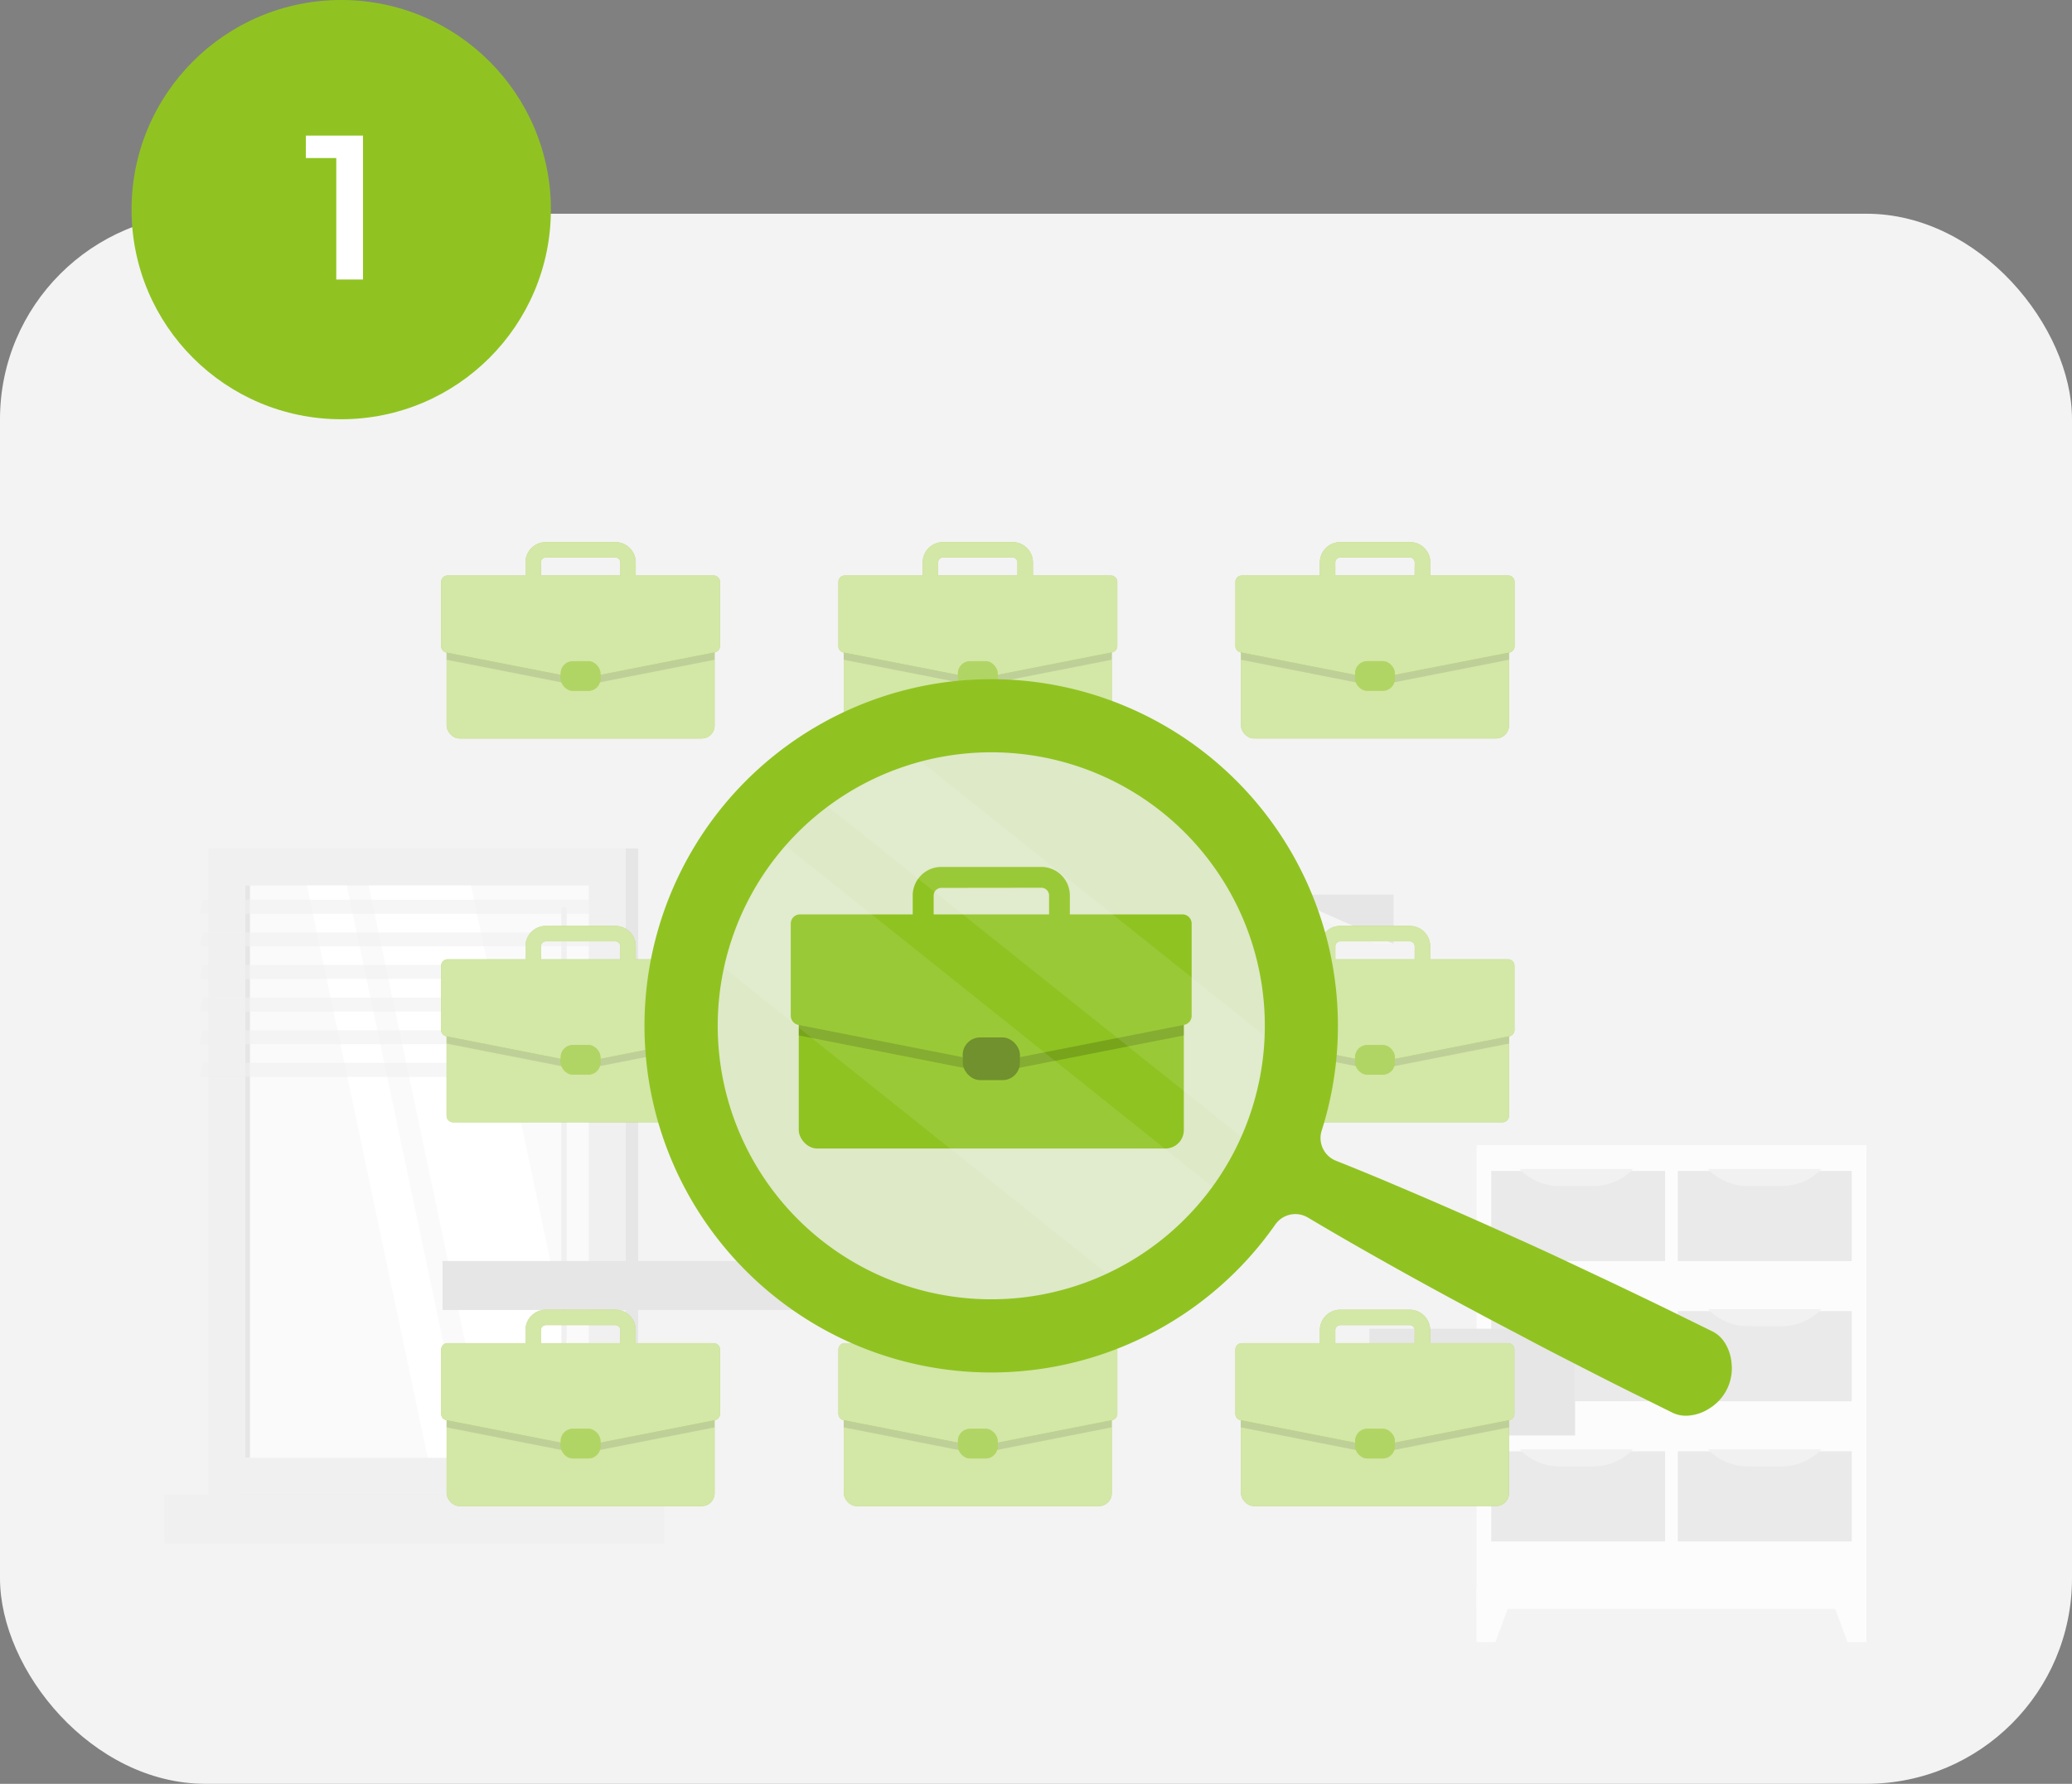 <svg xmlns="http://www.w3.org/2000/svg" xmlns:xlink="http://www.w3.org/1999/xlink" width="252" height="217" viewBox="0 0 252 217">
  <rect x="0" y="0" width="252" height="217" fill="#808080" stroke="none"/>
  <defs>
    <linearGradient id="linear-gradient" x1="1.189" y1="1" x2="0.017" y2="0.14" gradientUnits="objectBoundingBox">
      <stop offset="0" stop-color="#90c322"/>
      <stop offset="1" stop-color="#90c322"/>
    </linearGradient>
  </defs>
  <g id="Identify_Opportunities" data-name="Identify Opportunities" transform="translate(-151 -1785)">
    <rect id="Rectangle_152134" data-name="Rectangle 152134" width="252" height="191" rx="25" transform="translate(151 1811)" fill="#f3f3f3"/>
    <g id="Group_214090" data-name="Group 214090" transform="translate(76 -3701)">
      <circle id="Ellipse_419" data-name="Ellipse 419" cx="25.5" cy="25.5" r="25.5" transform="translate(91 5486)" fill="url(#linear-gradient)"/>
      <path id="Path_61536" data-name="Path 61536" d="M.2-17.5v2.725H3.9V0H7.15V-17.5Z" transform="translate(112 5520)" fill="#fff"/>
    </g>
    <g id="Group_214101" data-name="Group 214101" transform="translate(9333.363 5656.593)" opacity="0.729">
      <path id="Path_61416" data-name="Path 61416" d="M304.518,373.664H302.21V367.1h4.728Z" transform="translate(-9305 -4045.508)" fill="#fff"/>
      <rect id="Rectangle_152303" data-name="Rectangle 152303" width="47.422" height="56.418" transform="translate(-8955.364 -3675.872) rotate(180)" fill="#fff"/>
      <rect id="Rectangle_152304" data-name="Rectangle 152304" width="10.97" height="21.145" transform="translate(-9000.997 -3684.079) rotate(-90)" fill="#e6e6e6"/>
      <rect id="Rectangle_152305" data-name="Rectangle 152305" width="10.97" height="21.145" transform="translate(-8978.303 -3684.079) rotate(-90)" fill="#e6e6e6"/>
      <path id="Path_61417" data-name="Path 61417" d="M372.665,329.838h4.183a6.607,6.607,0,0,0,4.8-2.068H367.86A6.607,6.607,0,0,0,372.665,329.838Z" transform="translate(-9342.486 -4023.05)" fill="#f0f0f0"/>
      <path id="Path_61418" data-name="Path 61418" d="M319.265,329.838h4.183a6.607,6.607,0,0,0,4.8-2.068H314.46A6.607,6.607,0,0,0,319.265,329.838Z" transform="translate(-9311.995 -4023.051)" fill="#f0f0f0"/>
      <rect id="Rectangle_152306" data-name="Rectangle 152306" width="10.97" height="21.145" transform="translate(-9001.001 -3701.132) rotate(-90)" fill="#e6e6e6"/>
      <rect id="Rectangle_152307" data-name="Rectangle 152307" width="10.97" height="21.145" transform="translate(-8978.303 -3701.128) rotate(-90)" fill="#e6e6e6"/>
      <path id="Path_61419" data-name="Path 61419" d="M372.665,290.076h4.183a6.619,6.619,0,0,0,4.8-2.076H367.86a6.619,6.619,0,0,0,4.8,2.076Z" transform="translate(-9342.486 -4000.342)" fill="#f0f0f0"/>
      <path id="Path_61420" data-name="Path 61420" d="M319.265,290.093h4.183a6.62,6.62,0,0,0,4.8-2.063H314.46A6.619,6.619,0,0,0,319.265,290.093Z" transform="translate(-9311.995 -4000.359)" fill="#f0f0f0"/>
      <rect id="Rectangle_152308" data-name="Rectangle 152308" width="10.97" height="21.145" transform="translate(-9000.997 -3718.18) rotate(-90)" fill="#e6e6e6"/>
      <rect id="Rectangle_152309" data-name="Rectangle 152309" width="10.97" height="21.145" transform="translate(-8978.303 -3718.18) rotate(-90)" fill="#e6e6e6"/>
      <path id="Path_61421" data-name="Path 61421" d="M372.665,250.348h4.183a6.607,6.607,0,0,0,4.8-2.068H367.86A6.607,6.607,0,0,0,372.665,250.348Z" transform="translate(-9342.486 -3977.662)" fill="#f0f0f0"/>
      <path id="Path_61422" data-name="Path 61422" d="M319.265,250.348h4.183a6.607,6.607,0,0,0,4.8-2.068H314.46A6.607,6.607,0,0,0,319.265,250.348Z" transform="translate(-9311.995 -3977.662)" fill="#f0f0f0"/>
      <path id="Path_61423" data-name="Path 61423" d="M404.16,373.664h2.308V367.1H401.74Z" transform="translate(-9361.831 -4045.508)" fill="#fff"/>
    </g>
    <g id="Group_214102" data-name="Group 214102" transform="translate(8941.395 5179.67)">
      <rect id="Rectangle_152229" data-name="Rectangle 152229" width="49.062" height="78.595" transform="translate(-8712.789 -3212.85) rotate(180)" fill="#e6e6e6"/>
      <rect id="Rectangle_152230" data-name="Rectangle 152230" width="50.767" height="78.595" transform="translate(-8714.285 -3212.85) rotate(180)" fill="#f0f0f0"/>
      <rect id="Rectangle_152232" data-name="Rectangle 152232" width="60.767" height="5.959" transform="translate(-8709.627 -3206.896) rotate(180)" fill="#f0f0f0"/>
      <rect id="Rectangle_152233" data-name="Rectangle 152233" width="69.62" height="41.793" transform="translate(-8718.779 -3286.958) rotate(90)" fill="#fafafa"/>
      <path id="Path_60859" data-name="Path 60859" d="M143.568,156.225l-14.7-69.615H116.43l14.7,69.615Z" transform="translate(-8861.986 -3373.568)" fill="#fff"/>
      <path id="Path_60860" data-name="Path 60860" d="M162.91,150.431a.32.32,0,0,0,.32-.32V92.05a.32.32,0,1,0-.64,0v58.062A.32.32,0,0,0,162.91,150.431Z" transform="translate(-8884.713 -3376.089)" fill="#f0f0f0"/>
      <path id="Path_60861" data-name="Path 60861" d="M121.169,156.225l-14.7-69.615H101.62l14.7,69.615Z" transform="translate(-8854.693 -3373.568)" fill="#fff"/>
      <rect id="Rectangle_152234" data-name="Rectangle 152234" width="69.62" height="0.569" transform="translate(-8759.998 -3286.958) rotate(90)" fill="#e6e6e6"/>
      <path id="Path_60862" data-name="Path 60862" d="M75.92,91.746h49.062l.416-1.706H76.336Z" transform="translate(-8842.039 -3375.256)" fill="#f0f0f0" opacity="0.6"/>
      <path id="Path_60863" data-name="Path 60863" d="M75.92,99.561h49.062l.416-1.7H76.336Z" transform="translate(-8842.039 -3379.107)" fill="#f0f0f0" opacity="0.6"/>
      <path id="Path_60864" data-name="Path 60864" d="M75.92,107.376h49.062l.416-1.706H76.336Z" transform="translate(-8842.039 -3382.953)" fill="#f0f0f0" opacity="0.6"/>
      <path id="Path_60865" data-name="Path 60865" d="M75.92,115.191h49.062l.416-1.7H76.336Z" transform="translate(-8842.039 -3386.803)" fill="#f0f0f0" opacity="0.6"/>
      <path id="Path_60866" data-name="Path 60866" d="M75.92,123.011h49.062l.416-1.7H76.336Z" transform="translate(-8842.039 -3390.653)" fill="#f0f0f0" opacity="0.6"/>
      <path id="Path_60867" data-name="Path 60867" d="M75.92,130.826h49.062l.416-1.706H76.336Z" transform="translate(-8842.039 -3394.499)" fill="#f0f0f0" opacity="0.6"/>
    </g>
    <g id="Group_214103" data-name="Group 214103" transform="translate(8824 5137.246)">
      <rect id="Rectangle_152225" data-name="Rectangle 152225" width="12.98" height="25.021" transform="translate(-8506.455 -3177.626) rotate(-90)" fill="#e6e6e6"/>
      <path id="Path_60849" data-name="Path 60849" d="M294.792,144.77l2.2,6.01h-2.2l-13.482-6.01Z" transform="translate(-8800.496 -3388.194)" fill="#f5f5f5"/>
      <path id="Path_60850" data-name="Path 60850" d="M299.122,144.77v6.01l-13.482-6.01Z" transform="translate(-8802.629 -3388.194)" fill="#e6e6e6"/>
      <rect id="Rectangle_152231" data-name="Rectangle 152231" width="49.062" height="5.959" transform="translate(-8570.116 -3192.885) rotate(180)" fill="#e6e6e6"/>
      <g id="freepik--Briefcases--inject-19" transform="translate(-8619.346 -3286.303)">
        <rect id="Rectangle_152235" data-name="Rectangle 152235" width="32.594" height="14.518" rx="1.56" transform="translate(48.97 102.758)" fill="#90c322"/>
        <rect id="Rectangle_152236" data-name="Rectangle 152236" width="32.594" height="14.518" rx="1.56" transform="translate(48.97 102.758)" fill="#fff" opacity="0.6"/>
        <path id="Path_60868" data-name="Path 60868" d="M212.253,262.73H181.232a.792.792,0,0,0-.792.792v4.147l16.142,3.178a.745.745,0,0,0,.3,0l16.147-3.178v-4.147a.792.792,0,0,0-.777-.792Z" transform="translate(-131.485 -159.972)" opacity="0.1"/>
        <path id="Path_60869" data-name="Path 60869" d="M212.308,248.326h-9.472v-1.589a2.482,2.482,0,0,0-2.477-2.477H191.9a2.482,2.482,0,0,0-2.477,2.477v1.589h-9.467a.782.782,0,0,0-.782.782v7.822a.787.787,0,0,0,.629.766l16.178,3.183a.982.982,0,0,0,.3,0l16.178-3.183a.792.792,0,0,0,.635-.767v-7.822A.782.782,0,0,0,212.308,248.326ZM191.3,246.737a.6.6,0,0,1,.594-.6h8.462a.6.6,0,0,1,.594.6v1.589h-9.645Z" transform="translate(-130.86 -150.878)" fill="#90c322"/>
        <path id="Path_60870" data-name="Path 60870" d="M212.308,248.326h-9.472v-1.589a2.482,2.482,0,0,0-2.477-2.477H191.9a2.482,2.482,0,0,0-2.477,2.477v1.589h-9.467a.782.782,0,0,0-.782.782v7.822a.787.787,0,0,0,.629.766l16.178,3.183a.982.982,0,0,0,.3,0l16.178-3.183a.792.792,0,0,0,.635-.767v-7.822A.782.782,0,0,0,212.308,248.326ZM191.3,246.737a.6.6,0,0,1,.594-.6h8.462a.6.6,0,0,1,.594.6v1.589h-9.645Z" transform="translate(-130.86 -150.878)" fill="#fff" opacity="0.6"/>
        <rect id="Rectangle_152237" data-name="Rectangle 152237" width="4.843" height="3.614" rx="1.48" transform="translate(62.849 107.865)" fill="#90c322"/>
        <rect id="Rectangle_152238" data-name="Rectangle 152238" width="4.843" height="3.614" rx="1.48" transform="translate(62.849 107.865)" fill="#fff" opacity="0.3"/>
        <rect id="Rectangle_152239" data-name="Rectangle 152239" width="32.594" height="14.518" rx="1.56" transform="translate(48.97 9.376)" fill="#90c322"/>
        <rect id="Rectangle_152240" data-name="Rectangle 152240" width="32.594" height="14.518" rx="1.56" transform="translate(48.97 9.376)" fill="#fff" opacity="0.6"/>
        <path id="Path_60871" data-name="Path 60871" d="M212.253,78.77H181.232a.792.792,0,0,0-.792.792v4.147l16.142,3.178a.747.747,0,0,0,.3,0l16.147-3.178V79.562a.792.792,0,0,0-.777-.792Z" transform="translate(-131.485 -69.394)" opacity="0.1"/>
        <path id="Path_60872" data-name="Path 60872" d="M212.308,64.366h-9.472V62.777a2.482,2.482,0,0,0-2.477-2.477H191.9a2.482,2.482,0,0,0-2.477,2.477v1.589h-9.467a.782.782,0,0,0-.782.782V72.97a.782.782,0,0,0,.629.767L195.977,76.9a.746.746,0,0,0,.3,0l16.178-3.183a.787.787,0,0,0,.64-.746V65.148a.782.782,0,0,0-.787-.782ZM191.3,62.777a.6.6,0,0,1,.594-.6h8.462a.6.6,0,0,1,.594.594v1.589h-9.645Z" transform="translate(-130.86 -60.3)" fill="#90c322"/>
        <path id="Path_60873" data-name="Path 60873" d="M212.308,64.366h-9.472V62.777a2.482,2.482,0,0,0-2.477-2.477H191.9a2.482,2.482,0,0,0-2.477,2.477v1.589h-9.467a.782.782,0,0,0-.782.782V72.97a.782.782,0,0,0,.629.767L195.977,76.9a.746.746,0,0,0,.3,0l16.178-3.183a.787.787,0,0,0,.64-.746V65.148a.782.782,0,0,0-.787-.782ZM191.3,62.777a.6.6,0,0,1,.594-.6h8.462a.6.6,0,0,1,.594.594v1.589h-9.645Z" transform="translate(-130.86 -60.3)" fill="#fff" opacity="0.6"/>
        <rect id="Rectangle_152241" data-name="Rectangle 152241" width="4.843" height="3.614" rx="1.48" transform="translate(62.849 14.488)" fill="#90c322"/>
        <rect id="Rectangle_152242" data-name="Rectangle 152242" width="4.843" height="3.614" rx="1.48" transform="translate(62.849 14.488)" fill="#fff" opacity="0.3"/>
        <rect id="Rectangle_152243" data-name="Rectangle 152243" width="32.594" height="14.518" rx="1.56" transform="translate(0.665 102.758)" fill="#90c322"/>
        <rect id="Rectangle_152244" data-name="Rectangle 152244" width="32.594" height="14.518" rx="1.56" transform="translate(0.665 102.758)" fill="#fff" opacity="0.6"/>
        <path id="Path_60874" data-name="Path 60874" d="M117.133,262.73H86.1a.792.792,0,0,0-.792.792v4.147l16.142,3.178a.772.772,0,0,0,.3,0l16.147-3.178v-4.147A.792.792,0,0,0,117.133,262.73Z" transform="translate(-84.645 -159.972)" opacity="0.1"/>
        <path id="Path_60875" data-name="Path 60875" d="M117.138,248.326h-9.472v-1.589a2.482,2.482,0,0,0-2.477-2.477H96.731a2.482,2.482,0,0,0-2.477,2.477v1.589H84.782a.782.782,0,0,0-.782.782v7.822a.787.787,0,0,0,.629.766l16.178,3.183a1.013,1.013,0,0,0,.3,0L117.29,257.7a.787.787,0,0,0,.629-.767v-7.822A.782.782,0,0,0,117.138,248.326Zm-21.005-1.589a.609.609,0,0,1,.6-.6h8.457a.609.609,0,0,1,.6.6v1.589H96.142Z" transform="translate(-84 -150.878)" fill="#90c322"/>
        <path id="Path_60876" data-name="Path 60876" d="M117.138,248.326h-9.472v-1.589a2.482,2.482,0,0,0-2.477-2.477H96.731a2.482,2.482,0,0,0-2.477,2.477v1.589H84.782a.782.782,0,0,0-.782.782v7.822a.787.787,0,0,0,.629.766l16.178,3.183a1.013,1.013,0,0,0,.3,0L117.29,257.7a.787.787,0,0,0,.629-.767v-7.822A.782.782,0,0,0,117.138,248.326Zm-21.005-1.589a.609.609,0,0,1,.6-.6h8.457a.609.609,0,0,1,.6.6v1.589H96.142Z" transform="translate(-84 -150.878)" fill="#fff" opacity="0.6"/>
        <rect id="Rectangle_152245" data-name="Rectangle 152245" width="4.843" height="3.614" rx="1.48" transform="translate(14.538 107.865)" fill="#90c322"/>
        <rect id="Rectangle_152246" data-name="Rectangle 152246" width="4.843" height="3.614" rx="1.48" transform="translate(14.538 107.865)" fill="#fff" opacity="0.3"/>
        <rect id="Rectangle_152247" data-name="Rectangle 152247" width="32.594" height="14.518" rx="1.56" transform="translate(0.665 9.376)" fill="#90c322"/>
        <rect id="Rectangle_152248" data-name="Rectangle 152248" width="32.594" height="14.518" rx="1.56" transform="translate(0.665 9.376)" fill="#fff" opacity="0.6"/>
        <path id="Path_60877" data-name="Path 60877" d="M117.133,78.77H86.1a.792.792,0,0,0-.792.792v4.147l16.142,3.178a.766.766,0,0,0,.3,0L117.9,83.709V79.562A.792.792,0,0,0,117.133,78.77Z" transform="translate(-84.645 -69.394)" opacity="0.1"/>
        <path id="Path_60878" data-name="Path 60878" d="M117.138,64.366h-9.472V62.777a2.482,2.482,0,0,0-2.477-2.477H96.731a2.482,2.482,0,0,0-2.477,2.477v1.589H84.782a.782.782,0,0,0-.782.782V72.97a.782.782,0,0,0,.629.767L100.807,76.9a.766.766,0,0,0,.3,0l16.178-3.183a.782.782,0,0,0,.629-.767v-7.8A.782.782,0,0,0,117.138,64.366ZM96.132,62.777a.6.6,0,0,1,.6-.6h8.457a.6.6,0,0,1,.6.594v1.589H96.142Z" transform="translate(-84 -60.3)" fill="#90c322"/>
        <path id="Path_60879" data-name="Path 60879" d="M117.138,64.366h-9.472V62.777a2.482,2.482,0,0,0-2.477-2.477H96.731a2.482,2.482,0,0,0-2.477,2.477v1.589H84.782a.782.782,0,0,0-.782.782V72.97a.782.782,0,0,0,.629.767L100.807,76.9a.766.766,0,0,0,.3,0l16.178-3.183a.782.782,0,0,0,.629-.767v-7.8A.782.782,0,0,0,117.138,64.366ZM96.132,62.777a.6.6,0,0,1,.6-.6h8.457a.6.6,0,0,1,.6.594v1.589H96.142Z" transform="translate(-84 -60.3)" fill="#fff" opacity="0.6"/>
        <rect id="Rectangle_152249" data-name="Rectangle 152249" width="4.843" height="3.614" rx="1.48" transform="translate(14.538 14.488)" fill="#90c322"/>
        <rect id="Rectangle_152250" data-name="Rectangle 152250" width="4.843" height="3.614" rx="1.48" transform="translate(14.538 14.488)" fill="#fff" opacity="0.3"/>
        <path id="Path_60880" data-name="Path 60880" d="M113.067,185.268H86.1a.8.8,0,0,1-.8-.8V171.542a.787.787,0,0,1,.066-.31,1.092,1.092,0,0,1,.071-.132.559.559,0,0,1,.1-.117.792.792,0,0,1,.558-.234h25.528a33.289,33.289,0,0,0-.208,5.34,5.428,5.428,0,0,0,.046.863c.036.533.076,1.071.137,1.6A34.011,34.011,0,0,0,113.067,185.268Z" transform="translate(-84.64 -114.683)" fill="#90c322"/>
        <path id="Path_60881" data-name="Path 60881" d="M113.067,185.268H86.1a.8.8,0,0,1-.8-.8V171.542a.787.787,0,0,1,.066-.31,1.092,1.092,0,0,1,.071-.132.559.559,0,0,1,.1-.117.792.792,0,0,1,.558-.234h25.528a33.289,33.289,0,0,0-.208,5.34,5.428,5.428,0,0,0,.046.863c.036.533.076,1.071.137,1.6A34.011,34.011,0,0,0,113.067,185.268Z" transform="translate(-84.64 -114.683)" fill="#fff" opacity="0.6"/>
        <path id="Path_60882" data-name="Path 60882" d="M111.63,170.75a33.291,33.291,0,0,0-.208,5.34,5.429,5.429,0,0,0,.046.863l-7.442,1.462-2.274.447a.6.6,0,0,1-.3,0l-2.269-.442L85.31,175.689v-4.152a.858.858,0,0,1,.061-.3,1.091,1.091,0,0,1,.071-.132.558.558,0,0,1,.1-.117.792.792,0,0,1,.558-.234Z" transform="translate(-84.645 -114.683)" opacity="0.1"/>
        <path id="Path_60883" data-name="Path 60883" d="M112.046,156.346H107.67v-1.589a2.487,2.487,0,0,0-2.482-2.477H96.731a2.477,2.477,0,0,0-2.477,2.477v1.589H84.782a.782.782,0,0,0-.782.782v7.817a.787.787,0,0,0,.635.772h.03l13.873,2.736,2.269.442a.747.747,0,0,0,.3,0l2.274-.447,7.4-1.457a33.292,33.292,0,0,1,.208-5.34,33.677,33.677,0,0,1,1.061-5.3Zm-15.914-1.589a.6.6,0,0,1,.6-.594h8.457a.6.6,0,0,1,.594.594v1.589H96.137Z" transform="translate(-84 -105.589)" fill="#90c322"/>
        <path id="Path_60884" data-name="Path 60884" d="M112.046,156.346H107.67v-1.589a2.487,2.487,0,0,0-2.482-2.477H96.731a2.477,2.477,0,0,0-2.477,2.477v1.589H84.782a.782.782,0,0,0-.782.782v7.817a.787.787,0,0,0,.635.772h.03l13.873,2.736,2.269.442a.747.747,0,0,0,.3,0l2.274-.447,7.4-1.457a33.292,33.292,0,0,1,.208-5.34,33.677,33.677,0,0,1,1.061-5.3Zm-15.914-1.589a.6.6,0,0,1,.6-.594h8.457a.6.6,0,0,1,.594.594v1.589H96.137Z" transform="translate(-84 -105.589)" fill="#fff" opacity="0.6"/>
        <rect id="Rectangle_152251" data-name="Rectangle 152251" width="4.843" height="3.614" rx="1.48" transform="translate(14.538 61.174)" fill="#90c322"/>
        <rect id="Rectangle_152252" data-name="Rectangle 152252" width="4.843" height="3.614" rx="1.48" transform="translate(14.538 61.174)" fill="#fff" opacity="0.3"/>
        <rect id="Rectangle_152253" data-name="Rectangle 152253" width="32.594" height="14.518" rx="1.56" transform="translate(129.87 117.271) rotate(180)" fill="#90c322"/>
        <rect id="Rectangle_152254" data-name="Rectangle 152254" width="32.594" height="14.518" rx="1.56" transform="translate(129.87 117.271) rotate(180)" fill="#fff" opacity="0.6"/>
        <path id="Path_60885" data-name="Path 60885" d="M276.412,262.73h31.006a.792.792,0,0,1,.792.792v4.147l-16.163,3.178a.744.744,0,0,1-.3,0L275.6,267.669v-4.147a.792.792,0,0,1,.812-.792Z" transform="translate(-178.34 -159.972)" opacity="0.1"/>
        <path id="Path_60886" data-name="Path 60886" d="M275.092,248.326h9.472v-1.589a2.482,2.482,0,0,1,2.477-2.477H295.5a2.482,2.482,0,0,1,2.477,2.477v1.589h9.467a.782.782,0,0,1,.782.782v7.822a.787.787,0,0,1-.629.767l-16.2,3.183a1.013,1.013,0,0,1-.3,0L274.919,257.7a.787.787,0,0,1-.629-.767v-7.822a.782.782,0,0,1,.8-.782Zm21.005-1.589a.6.6,0,0,0-.594-.6h-8.462a.609.609,0,0,0-.6.6v1.589h9.645Z" transform="translate(-177.695 -150.878)" fill="#90c322"/>
        <path id="Path_60887" data-name="Path 60887" d="M275.092,248.326h9.472v-1.589a2.482,2.482,0,0,1,2.477-2.477H295.5a2.482,2.482,0,0,1,2.477,2.477v1.589h9.467a.782.782,0,0,1,.782.782v7.822a.787.787,0,0,1-.629.767l-16.2,3.183a1.013,1.013,0,0,1-.3,0L274.919,257.7a.787.787,0,0,1-.629-.767v-7.822a.782.782,0,0,1,.8-.782Zm21.005-1.589a.6.6,0,0,0-.594-.6h-8.462a.609.609,0,0,0-.6.6v1.589h9.645Z" transform="translate(-177.695 -150.878)" fill="#fff" opacity="0.6"/>
        <rect id="Rectangle_152255" data-name="Rectangle 152255" width="4.843" height="3.614" rx="1.48" transform="translate(115.997 111.479) rotate(180)" fill="#90c322"/>
        <rect id="Rectangle_152256" data-name="Rectangle 152256" width="4.843" height="3.614" rx="1.48" transform="translate(115.997 111.479) rotate(180)" fill="#fff" opacity="0.3"/>
        <rect id="Rectangle_152257" data-name="Rectangle 152257" width="32.594" height="14.518" rx="1.56" transform="translate(129.87 23.889) rotate(180)" fill="#90c322"/>
        <rect id="Rectangle_152258" data-name="Rectangle 152258" width="32.594" height="14.518" rx="1.56" transform="translate(129.87 23.889) rotate(180)" fill="#fff" opacity="0.6"/>
        <path id="Path_60888" data-name="Path 60888" d="M276.432,78.77h31.006a.792.792,0,0,1,.792.792v4.147l-16.163,3.178a.746.746,0,0,1-.3,0L275.64,83.709V79.562a.792.792,0,0,1,.792-.792Z" transform="translate(-178.359 -69.394)" opacity="0.1"/>
        <path id="Path_60889" data-name="Path 60889" d="M275.092,64.366h9.472V62.777a2.482,2.482,0,0,1,2.477-2.477H295.5a2.482,2.482,0,0,1,2.5,2.477v1.589h9.467a.782.782,0,0,1,.782.782V72.97a.782.782,0,0,1-.629.767L291.4,76.9a.767.767,0,0,1-.3,0l-16.178-3.183a.782.782,0,0,1-.629-.767v-7.8a.782.782,0,0,1,.8-.782ZM296.1,62.777a.6.6,0,0,0-.594-.6h-8.462a.6.6,0,0,0-.6.594v1.589h9.645Z" transform="translate(-177.695 -60.3)" fill="#90c322"/>
        <path id="Path_60890" data-name="Path 60890" d="M275.092,64.366h9.472V62.777a2.482,2.482,0,0,1,2.477-2.477H295.5a2.482,2.482,0,0,1,2.5,2.477v1.589h9.467a.782.782,0,0,1,.782.782V72.97a.782.782,0,0,1-.629.767L291.4,76.9a.767.767,0,0,1-.3,0l-16.178-3.183a.782.782,0,0,1-.629-.767v-7.8a.782.782,0,0,1,.8-.782ZM296.1,62.777a.6.6,0,0,0-.594-.6h-8.462a.6.6,0,0,0-.6.594v1.589h9.645Z" transform="translate(-177.695 -60.3)" fill="#fff" opacity="0.6"/>
        <rect id="Rectangle_152259" data-name="Rectangle 152259" width="4.843" height="3.614" rx="1.48" transform="translate(115.997 18.097) rotate(180)" fill="#90c322"/>
        <rect id="Rectangle_152260" data-name="Rectangle 152260" width="4.843" height="3.614" rx="1.48" transform="translate(115.997 18.097) rotate(180)" fill="#fff" opacity="0.3"/>
        <path id="Path_60891" data-name="Path 60891" d="M285.19,185.268h26.955a.8.8,0,0,0,.792-.8V171.542a.788.788,0,0,0-.066-.31.661.661,0,0,0-.071-.132.56.56,0,0,0-.1-.117.782.782,0,0,0-.558-.234H286.616a33.3,33.3,0,0,1,.208,5.34,5.429,5.429,0,0,1-.046.863c-.03.533-.076,1.071-.137,1.6A34,34,0,0,1,285.19,185.268Z" transform="translate(-183.061 -114.683)" fill="#90c322"/>
        <path id="Path_60892" data-name="Path 60892" d="M285.19,185.268h26.955a.8.8,0,0,0,.792-.8V171.542a.788.788,0,0,0-.066-.31.661.661,0,0,0-.071-.132.56.56,0,0,0-.1-.117.782.782,0,0,0-.558-.234H286.616a33.3,33.3,0,0,1,.208,5.34,5.429,5.429,0,0,1-.046.863c-.03.533-.076,1.071-.137,1.6A34,34,0,0,1,285.19,185.268Z" transform="translate(-183.061 -114.683)" fill="#fff" opacity="0.6"/>
        <path id="Path_60893" data-name="Path 60893" d="M288,170.75a33.287,33.287,0,0,1,.208,5.34,5.425,5.425,0,0,1-.046.863l7.452,1.462,2.274.447a.6.6,0,0,0,.3,0l2.269-.442,13.873-2.731v-4.152a.858.858,0,0,0-.061-.3.655.655,0,0,0-.071-.132.558.558,0,0,0-.1-.117.782.782,0,0,0-.558-.234Z" transform="translate(-184.445 -114.683)" opacity="0.1"/>
        <path id="Path_60894" data-name="Path 60894" d="M285.88,156.346h4.381v-1.589a2.482,2.482,0,0,1,2.477-2.477H301.2a2.482,2.482,0,0,1,2.482,2.477v1.589h9.467a.782.782,0,0,1,.782.782v7.817a.787.787,0,0,1-.629.772h-.035l-13.873,2.736-2.289.437a.747.747,0,0,1-.3,0l-2.274-.447-7.4-1.457a34.011,34.011,0,0,0-1.269-10.66Zm15.914-1.589a.6.6,0,0,0-.6-.594h-8.457a.6.6,0,0,0-.594.594v1.589h9.645Z" transform="translate(-183.391 -105.589)" fill="#90c322"/>
        <path id="Path_60895" data-name="Path 60895" d="M285.88,156.346h4.381v-1.589a2.482,2.482,0,0,1,2.477-2.477H301.2a2.482,2.482,0,0,1,2.482,2.477v1.589h9.467a.782.782,0,0,1,.782.782v7.817a.787.787,0,0,1-.629.772h-.035l-13.873,2.736-2.289.437a.747.747,0,0,1-.3,0l-2.274-.447-7.4-1.457a34.011,34.011,0,0,0-1.269-10.66Zm15.914-1.589a.6.6,0,0,0-.6-.594h-8.457a.6.6,0,0,0-.594.594v1.589h9.645Z" transform="translate(-183.391 -105.589)" fill="#fff" opacity="0.6"/>
        <rect id="Rectangle_152261" data-name="Rectangle 152261" width="4.843" height="3.614" rx="1.48" transform="translate(115.997 64.793) rotate(180)" fill="#90c322"/>
        <rect id="Rectangle_152262" data-name="Rectangle 152262" width="4.843" height="3.614" rx="1.48" transform="translate(115.997 64.793) rotate(180)" fill="#fff" opacity="0.3"/>
        <rect id="Rectangle_152263" data-name="Rectangle 152263" width="46.833" height="20.858" rx="2.24" transform="translate(43.493 52.915)" fill="#90c322"/>
        <path id="Path_60896" data-name="Path 60896" d="M212.615,148.226H200.457a3.482,3.482,0,0,1-3.477-3.477v-3.122a3.482,3.482,0,0,1,3.477-3.477h12.158a3.477,3.477,0,0,1,3.477,3.477v3.107a3.477,3.477,0,0,1-3.477,3.492ZM200.457,140.7a.939.939,0,0,0-.929.924v3.107a.939.939,0,0,0,.939.939h12.158a.939.939,0,0,0,.939-.939v-3.107a.939.939,0,0,0-.939-.939Z" transform="translate(-139.629 -98.632)" fill="#90c322"/>
        <path id="Path_60897" data-name="Path 60897" d="M215.371,164.54H170.822a1.137,1.137,0,0,0-1.142,1.137v5.965l23.2,4.569a1.014,1.014,0,0,0,.432,0l23.2-4.569v-5.965a1.137,1.137,0,0,0-1.142-1.137Z" transform="translate(-126.187 -111.625)" opacity="0.2"/>
        <path id="Path_60898" data-name="Path 60898" d="M215.6,162.962l-23.244,4.569a1.26,1.26,0,0,1-.437,0l-23.244-4.569a1.127,1.127,0,0,1-.909-1.1V150.642a1.122,1.122,0,0,1,1.122-1.122H215.4a1.122,1.122,0,0,1,1.122,1.122v11.239a1.122,1.122,0,0,1-.919,1.081Z" transform="translate(-125.246 -104.23)" fill="#90c322"/>
        <rect id="Rectangle_152264" data-name="Rectangle 152264" width="6.96" height="5.193" rx="2.12" transform="translate(63.433 60.26)" fill="#90c322"/>
        <rect id="Rectangle_152265" data-name="Rectangle 152265" width="6.96" height="5.193" rx="2.12" transform="translate(63.433 60.26)" opacity="0.4"/>
      </g>
      <path id="Path_60902" data-name="Path 60902" d="M184.41,177.125a36.549,36.549,0,1,0-40.392-32.27,36.549,36.549,0,0,0,40.392,32.27Z" transform="translate(-8732.785 -3368.244)" fill="#90c322" opacity="0.2"/>
      <path id="Path_60903" data-name="Path 60903" d="M171.42,113.858,227,158.255c.239-.508.462-1.015.68-1.523a36.072,36.072,0,0,0,2.64-10.4h0L182.314,108a36.239,36.239,0,0,0-10.894,5.858Z" transform="translate(-8746.389 -3370.09)" fill="#fff" opacity="0.1"/>
      <path id="Path_60904" data-name="Path 60904" d="M146.16,143.655l52.255,41.752a36.549,36.549,0,0,0,12.579-10.8L153.927,129A36.548,36.548,0,0,0,146.16,143.655Z" transform="translate(-8733.952 -3380.429)" fill="#fff" opacity="0.1"/>
      <path id="Path_60905" data-name="Path 60905" d="M264.923,176.375a5.42,5.42,0,0,0-.878-2.589,3.746,3.746,0,0,0-1.5-1.325l-3.467-1.7c-2.3-1.142-4.624-2.254-6.944-3.366s-4.655-2.2-6.98-3.3-4.67-2.173-7.02-3.223q-7.036-3.188-14.163-6.2c-2.376-1.015-4.756-1.99-7.157-2.944h0a2.97,2.97,0,0,1-1.741-3.665,42.168,42.168,0,1,0-5.645,11.427,2.975,2.975,0,0,1,3.975-.848h0q3.33,1.98,6.69,3.893,6.716,3.827,13.533,7.462c2.269,1.228,4.569,2.411,6.828,3.614s4.569,2.376,6.868,3.553,4.569,2.33,6.9,3.467l3.457,1.716a3.726,3.726,0,0,0,1.965.386,5.371,5.371,0,0,0,2.584-.878A5.721,5.721,0,0,0,264.923,176.375ZM160.165,165.146a33.27,33.27,0,1,1,44.554-15.107A33.27,33.27,0,0,1,160.165,165.146Z" transform="translate(-8727.326 -3362.768)" fill="#90c322"/>
    </g>
  </g>
</svg>
